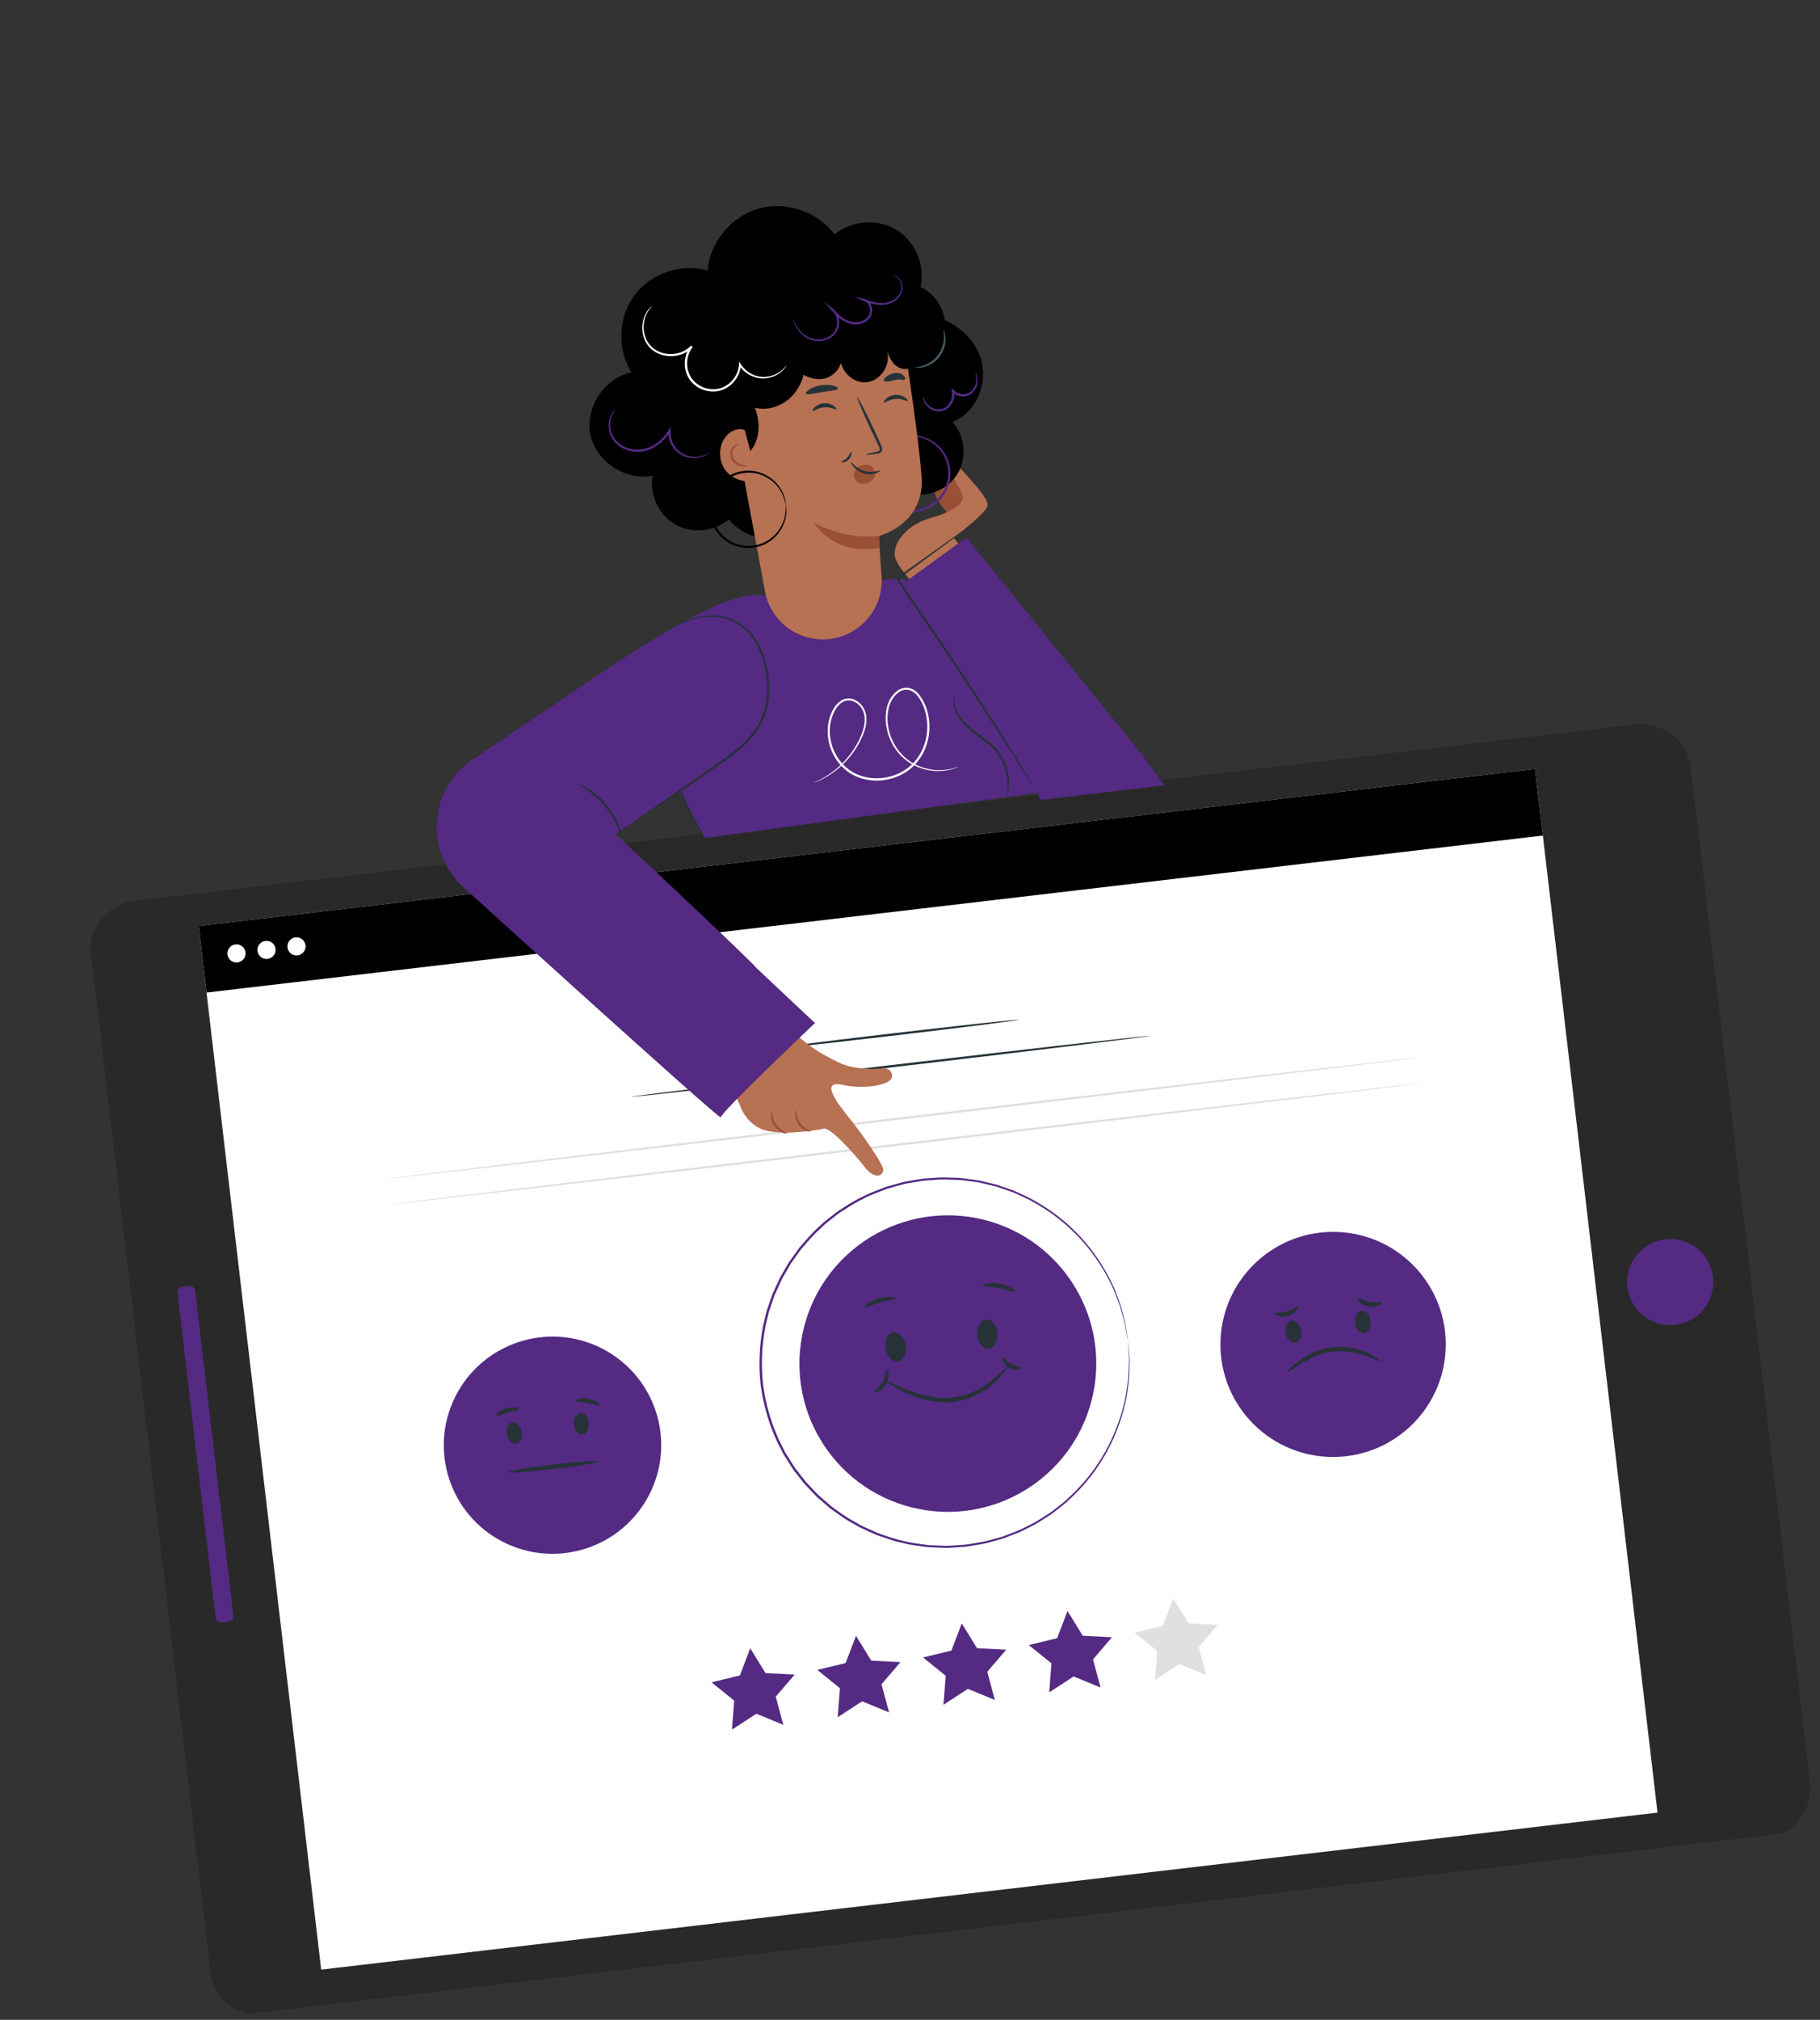 <svg width="440" height="488" viewBox="0 0 440 488" fill="none" xmlns="http://www.w3.org/2000/svg">
<rect x="0" y="0" width="440" height="488" fill="#333333" stroke="none"/>
<g clip-path="url(#clip0)">
<path d="M408.791 185.665L437.567 430.707C438.348 437.359 433.581 443.384 426.918 444.166L64.195 486.761C57.532 487.543 51.499 482.787 50.718 476.134L21.942 231.093C21.161 224.44 25.928 218.416 32.591 217.633L395.314 175.039C401.978 174.256 408.01 179.013 408.791 185.665Z" fill="#292929"/>
<path d="M48.041 223.725L77.651 475.877L400.718 437.94L371.108 185.787L48.041 223.725Z" fill="white"/>
<path d="M414.141 310.935C414.796 305.232 410.696 300.08 404.984 299.428C399.272 298.777 394.11 302.872 393.455 308.576C392.8 314.279 396.9 319.431 402.613 320.082C408.325 320.734 413.486 316.638 414.141 310.935Z" fill="#542a83"/>
<path d="M47.184 311.835L56.406 390.36C56.488 391.058 55.991 391.698 55.281 391.781L53.547 391.985C52.847 392.067 52.207 391.571 52.123 390.862L42.902 312.338C42.82 311.639 43.317 310.999 44.027 310.916L45.761 310.712C46.462 310.641 47.102 311.136 47.184 311.835Z" fill="#542a83"/>
<path d="M157.057 360.938C163.57 347.986 158.336 332.22 145.367 325.722C132.397 319.223 116.603 324.455 110.09 337.406C103.576 350.357 108.81 366.124 121.779 372.622C134.749 379.12 150.543 373.889 157.057 360.938Z" fill="#542a83"/>
<path d="M123.801 343.672C124.783 343.472 125.81 344.462 126.091 345.866C126.374 347.281 125.818 348.583 124.835 348.783C123.853 348.983 122.826 347.994 122.545 346.589C122.252 345.176 122.817 343.862 123.801 343.672Z" fill="#263238"/>
<path d="M140.357 341.38C139.36 341.454 138.646 342.68 138.751 344.116C138.856 345.552 139.758 346.651 140.755 346.576C141.752 346.501 142.466 345.276 142.361 343.84C142.245 342.405 141.354 341.305 140.357 341.38Z" fill="#263238"/>
<path d="M144.614 353.11C144.649 353.412 139.812 354.234 133.817 354.938C127.811 355.643 122.926 355.963 122.89 355.661C122.855 355.358 127.692 354.537 133.687 353.833C139.682 353.129 144.578 352.807 144.614 353.11Z" fill="#263238"/>
<path d="M125.444 340.445C125.418 340.766 124.174 340.901 122.749 341.301C121.323 341.69 120.188 342.215 120 341.962C119.814 341.73 120.792 340.685 122.443 340.227C124.103 339.757 125.483 340.145 125.444 340.445Z" fill="#263238"/>
<path d="M144.904 339.44C144.735 339.713 143.538 339.251 142.036 338.994C140.54 338.705 139.261 338.718 139.202 338.397C139.126 338.11 140.502 337.568 142.245 337.891C143.975 338.196 145.076 339.187 144.904 339.44Z" fill="#263238"/>
<path d="M349.501 325.933C350.122 310.927 338.441 298.266 323.411 297.652C308.381 297.038 295.694 308.706 295.074 323.711C294.454 338.717 306.135 351.379 321.165 351.993C336.194 352.606 348.881 340.939 349.501 325.933Z" fill="#542a83"/>
<path d="M312.128 319.115C313.141 318.911 314.203 319.928 314.503 321.394C314.802 322.86 314.219 324.208 313.195 324.413C312.181 324.616 311.119 323.599 310.82 322.133C310.532 320.677 311.114 319.319 312.128 319.115Z" fill="#263238"/>
<path d="M329.288 316.741C328.26 316.819 327.509 318.091 327.62 319.579C327.732 321.067 328.659 322.206 329.699 322.136C330.728 322.058 331.478 320.786 331.367 319.298C331.256 317.81 330.327 316.661 329.288 316.741Z" fill="#263238"/>
<path d="M333.712 328.906C333.615 329.065 332.404 328.404 330.356 327.641C328.31 326.898 325.332 326.159 322.069 326.595C318.808 327.041 316.098 328.49 314.242 329.638C312.39 330.818 311.316 331.684 311.195 331.55C311.11 331.454 312 330.377 313.795 328.983C315.584 327.631 318.396 325.969 321.928 325.48C325.461 325.002 328.631 325.94 330.67 326.895C332.704 327.893 333.774 328.803 333.712 328.906Z" fill="#263238"/>
<path d="M313.842 315.774C313.95 315.878 313.811 316.232 313.409 316.681C313.005 317.12 312.315 317.645 311.405 317.921C310.495 318.197 309.597 318.123 309.024 317.936C308.44 317.741 308.155 317.478 308.203 317.346C308.315 317.036 309.628 317.305 311.078 316.849C312.529 316.404 313.603 315.538 313.842 315.774Z" fill="#263238"/>
<path d="M334.006 314.728C334.064 314.858 333.802 315.154 333.23 315.422C332.666 315.667 331.744 315.839 330.787 315.624C329.831 315.419 329.086 314.936 328.647 314.533C328.196 314.12 328.008 313.783 328.101 313.667C328.313 313.399 329.508 314.199 331.03 314.538C332.543 314.889 333.865 314.427 334.006 314.728Z" fill="#263238"/>
<path d="M279.224 405.885L285.125 402.042L291.645 404.722L289.809 397.929L294.38 392.583L287.338 392.215L283.65 386.232L281.138 392.795L274.292 394.456L279.766 398.876L279.224 405.885Z" fill="#E0E0E0"/>
<path d="M253.656 408.887L259.558 405.044L266.077 407.724L264.242 400.932L268.813 395.585L261.771 395.218L258.082 389.234L255.571 395.798L248.725 397.458L254.199 401.878L253.656 408.887Z" fill="#542a83"/>
<path d="M228.09 411.889L233.991 408.046L240.511 410.727L238.675 403.934L243.246 398.588L236.204 398.22L232.516 392.237L230.004 398.8L223.158 400.46L228.633 404.881L228.09 411.889Z" fill="#542a83"/>
<path d="M202.521 414.892L208.423 411.049L214.942 413.729L213.107 406.936L217.678 401.59L210.636 401.222L206.948 395.239L204.436 401.803L197.59 403.463L203.064 407.883L202.521 414.892Z" fill="#542a83"/>
<path d="M176.955 417.894L182.857 414.051L189.376 416.732L187.541 409.939L192.112 404.592L185.07 404.225L181.381 398.241L178.87 404.805L172.024 406.465L177.498 410.885L176.955 417.894Z" fill="#542a83"/>
<path d="M277.954 250.275C277.972 250.432 249.934 253.851 215.343 257.913C180.742 261.976 152.685 265.144 152.667 264.988C152.648 264.831 180.676 261.413 215.277 257.35C249.879 253.287 277.936 250.119 277.954 250.275Z" fill="#263238"/>
<path d="M246.273 246.374C246.291 246.531 232.446 248.283 215.37 250.288C198.273 252.296 184.41 253.797 184.391 253.641C184.373 253.485 198.207 251.733 215.304 249.725C232.392 247.729 246.256 246.228 246.273 246.374Z" fill="#263238"/>
<path d="M264.35 336.382C268.188 316.972 255.541 298.137 236.101 294.312C216.662 290.488 197.791 303.122 193.953 322.532C190.115 341.942 202.763 360.777 222.202 364.602C241.642 368.426 260.512 355.792 264.35 336.382Z" fill="#542a83"/>
<path d="M215.822 321.936C217.156 321.663 218.564 323.01 218.949 324.941C219.335 326.872 218.57 328.654 217.235 328.916C215.901 329.189 214.494 327.843 214.108 325.911C213.712 323.981 214.487 322.199 215.822 321.936Z" fill="#263238"/>
<path d="M238.42 318.807C237.056 318.914 236.077 320.583 236.222 322.543C236.368 324.502 237.593 326.008 238.956 325.9C240.32 325.793 241.3 324.124 241.154 322.164C241.009 320.205 239.784 318.7 238.42 318.807Z" fill="#263238"/>
<path d="M243.677 330.028C243.735 330.075 243.496 330.473 242.995 331.166C242.518 331.877 241.694 332.798 240.603 333.878C239.462 334.889 238.049 336.112 236.195 337.006C234.367 337.94 232.162 338.632 229.777 338.796C227.397 338.991 225.138 338.601 223.18 338.07C221.204 337.562 219.537 336.796 218.159 336.154C215.433 334.762 213.943 333.615 214.005 333.513C214.103 333.353 215.734 334.261 218.488 335.439C219.875 335.984 221.531 336.646 223.434 337.078C225.33 337.532 227.476 337.861 229.7 337.685C231.926 337.529 233.983 336.917 235.738 336.088C237.519 335.297 238.904 334.194 240.078 333.284C241.192 332.308 242.091 331.494 242.665 330.877C243.263 330.289 243.619 329.982 243.677 330.028Z" fill="#263238"/>
<path d="M216.49 313.739C216.464 314.06 214.748 314.145 212.761 314.716C210.771 315.257 209.257 316.069 209.067 315.806C208.881 315.574 210.249 314.24 212.464 313.631C214.668 313.013 216.541 313.448 216.49 313.739Z" fill="#263238"/>
<path d="M245.375 312.039C245.206 312.312 243.597 311.592 241.5 311.225C239.409 310.826 237.644 310.938 237.585 310.617C237.509 310.33 239.371 309.689 241.699 310.124C244.034 310.537 245.548 311.796 245.375 312.039Z" fill="#263238"/>
<path d="M214.288 330.879C214.422 330.842 214.694 331.18 214.804 331.844C214.924 332.506 214.816 333.481 214.32 334.395C213.824 335.31 213.048 335.919 212.433 336.181C211.808 336.445 211.379 336.4 211.332 336.268C211.243 335.962 212.558 335.353 213.337 333.866C214.172 332.415 213.982 330.978 214.288 330.879Z" fill="#263238"/>
<path d="M246.779 330.383C246.826 330.515 246.559 330.768 246.001 330.887C245.454 331.004 244.639 330.92 243.9 330.489C243.151 330.059 242.671 329.396 242.504 328.877C242.326 328.348 242.411 327.989 242.544 327.952C242.855 327.895 243.333 328.906 244.464 329.513C245.559 330.188 246.68 330.088 246.779 330.383Z" fill="#263238"/>
<path d="M272.712 324.018C272.712 324.018 272.653 323.782 272.565 323.306C272.476 322.82 272.353 322.126 272.183 321.226C272.098 320.771 272.006 320.253 271.908 319.694C271.779 319.138 271.592 318.537 271.409 317.882C271.227 317.227 271.027 316.521 270.813 315.774C270.628 315.014 270.254 314.265 269.955 313.433C268.772 310.115 266.7 306.268 263.68 302.278C260.632 298.323 256.443 294.301 250.997 291.114C250.315 290.719 249.623 290.324 248.93 289.919C248.21 289.56 247.453 289.247 246.712 288.89C245.954 288.567 245.218 288.157 244.415 287.902C243.62 287.625 242.815 287.35 241.999 287.076C241.591 286.933 241.184 286.802 240.775 286.659C240.351 286.561 239.926 286.463 239.501 286.354C238.65 286.148 237.791 285.953 236.92 285.748C236.041 285.566 235.143 285.492 234.249 285.364C233.348 285.269 232.445 285.058 231.515 285.072C229.667 285.025 227.774 284.867 225.872 285.08C224.918 285.16 223.946 285.179 222.987 285.302C222.032 285.467 221.067 285.633 220.09 285.79C219.603 285.879 219.112 285.937 218.628 286.057L217.183 286.459C216.22 286.741 215.242 286.973 214.273 287.287C212.393 288.047 210.422 288.67 208.605 289.697C206.706 290.565 204.961 291.753 203.157 292.895C202.287 293.505 201.467 294.193 200.613 294.853C200.198 295.198 199.746 295.494 199.356 295.868L198.175 296.989C196.533 298.43 195.147 300.146 193.679 301.809C193.033 302.709 192.389 303.62 191.733 304.532L191.242 305.214L190.819 305.94L189.974 307.403L189.12 308.877L188.403 310.431L187.686 311.995L187.323 312.777L187.038 313.593C186.668 314.683 186.288 315.774 185.908 316.865C185.638 317.996 185.369 319.127 185.099 320.258C184.186 324.837 183.963 329.609 184.46 334.382C185.082 339.139 186.406 343.741 188.355 347.983C188.879 349.021 189.403 350.059 189.927 351.097C190.55 352.07 191.174 353.054 191.785 354.018L192.251 354.745L192.786 355.423L193.845 356.778L194.903 358.123L196.075 359.36L197.236 360.587L197.816 361.195L198.452 361.744C199.301 362.48 200.139 363.216 200.976 363.943C202.789 365.231 204.536 366.579 206.465 367.59L207.874 368.407C208.34 368.68 208.85 368.874 209.332 369.103C210.315 369.537 211.271 370.017 212.261 370.419C214.28 371.112 216.253 371.863 218.301 372.267C220.307 372.846 222.368 372.995 224.373 373.298C225.379 373.392 226.395 373.389 227.395 373.43L228.895 373.486C229.393 373.491 229.884 373.434 230.379 373.407C231.367 373.344 232.344 373.282 233.31 373.211C234.272 373.109 235.223 372.912 236.168 372.759C238.078 372.524 239.872 371.933 241.659 371.459C242.567 371.257 243.397 370.842 244.251 370.541C245.09 370.2 245.957 369.918 246.759 369.539C247.559 369.138 248.349 368.739 249.129 368.351C249.52 368.157 249.91 367.964 250.299 367.759C250.663 367.526 251.029 367.304 251.393 367.071C252.123 366.615 252.843 366.16 253.552 365.707C254.274 365.274 254.895 364.704 255.558 364.214C256.207 363.704 256.859 363.215 257.476 362.699C258.067 362.143 258.639 361.6 259.21 361.058C263.77 356.696 266.913 351.813 268.962 347.259C270.987 342.688 272.111 338.465 272.483 334.954C272.581 334.076 272.781 333.259 272.774 332.478C272.809 331.692 272.84 330.969 272.867 330.29C272.893 329.61 272.935 328.981 272.932 328.411C272.897 327.844 272.867 327.319 272.845 326.857C272.801 325.942 272.76 325.239 272.734 324.745C272.71 324.272 272.712 324.018 272.712 324.018C272.712 324.018 272.751 324.257 272.786 324.739C272.823 325.231 272.884 325.932 272.95 326.855C272.984 327.326 273.024 327.84 273.07 328.416C273.085 328.995 273.043 329.624 273.037 330.301C273.022 330.98 272.993 331.723 272.979 332.507C272.987 333.299 272.797 334.114 272.71 335.001C272.363 338.53 271.263 342.782 269.254 347.405C267.222 352.009 264.075 356.945 259.5 361.362C258.929 361.905 258.338 362.46 257.748 363.026C257.132 363.553 256.469 364.043 255.811 364.565C255.138 365.056 254.518 365.636 253.797 366.08C253.077 366.535 252.359 366.999 251.62 367.467C251.255 367.7 250.88 367.934 250.516 368.167C250.126 368.361 249.737 368.565 249.336 368.76C248.547 369.16 247.747 369.56 246.937 369.972C246.125 370.353 245.248 370.646 244.399 370.989C243.536 371.302 242.695 371.718 241.777 371.921C239.971 372.408 238.156 373.001 236.226 373.249C235.269 373.393 234.32 373.61 233.336 373.705C232.359 373.767 231.372 373.84 230.374 373.905C229.879 373.931 229.378 373.99 228.879 373.985L227.369 373.93C226.358 373.879 225.342 373.882 224.316 373.802C222.29 373.501 220.207 373.344 218.17 372.769C216.1 372.367 214.095 371.609 212.054 370.908C211.054 370.507 210.076 370.03 209.082 369.587C208.588 369.349 208.078 369.155 207.602 368.883L206.171 368.058C204.218 367.029 202.45 365.672 200.613 364.366C199.764 363.63 198.914 362.885 198.054 362.14L197.406 361.582L196.814 360.964L195.63 359.718L194.447 358.473L193.377 357.118L192.306 355.754L191.77 355.066L191.302 354.328C190.678 353.344 190.055 352.361 189.419 351.368C188.894 350.319 188.358 349.272 187.821 348.215C185.845 343.923 184.505 339.271 183.875 334.45C183.371 329.615 183.597 324.779 184.525 320.146C184.802 318.993 185.071 317.851 185.349 316.709C185.737 315.596 186.116 314.494 186.495 313.392L186.79 312.565L187.152 311.772L187.877 310.196L188.604 308.631L189.467 307.145L190.33 305.659L190.763 304.921L191.264 304.228C191.928 303.304 192.583 302.392 193.237 301.47C194.723 299.784 196.128 298.044 197.789 296.591L198.99 295.456C199.391 295.081 199.842 294.775 200.267 294.429C201.131 293.767 201.97 293.066 202.852 292.455C204.675 291.3 206.44 290.099 208.36 289.229C210.208 288.198 212.198 287.563 214.099 286.8C215.067 286.475 216.066 286.242 217.04 285.969L218.496 285.565C218.98 285.445 219.481 285.386 219.968 285.297C220.954 285.129 221.931 284.972 222.896 284.805C223.867 284.681 224.849 284.661 225.813 284.579C227.748 284.373 229.651 284.53 231.521 284.585C232.462 284.57 233.377 284.79 234.288 284.884C235.193 285.021 236.103 285.104 236.993 285.285C237.875 285.499 238.736 285.704 239.607 285.908C240.043 286.016 240.468 286.114 240.892 286.212C241.311 286.353 241.719 286.496 242.128 286.638C242.945 286.922 243.762 287.207 244.567 287.482C245.382 287.746 246.118 288.157 246.877 288.49C247.628 288.846 248.386 289.169 249.118 289.538C249.822 289.941 250.515 290.346 251.208 290.751C256.681 293.988 260.897 298.059 263.93 302.069C266.955 306.1 269.01 309.982 270.166 313.334C270.454 314.167 270.83 314.926 271.005 315.699C271.21 316.457 271.399 317.164 271.573 317.831C271.745 318.487 271.932 319.089 272.042 319.657C272.13 320.228 272.211 320.737 272.287 321.203C272.424 322.107 272.539 322.812 272.617 323.3C272.684 323.778 272.712 324.018 272.712 324.018Z" fill="#542a83"/>
<path d="M371.107 185.785L48.04 223.723L49.929 239.812L372.996 201.874L371.107 185.785Z" fill="black"/>
<path d="M59.356 230.1C59.497 231.3 58.63 232.395 57.429 232.536C56.228 232.677 55.131 231.812 54.99 230.613C54.849 229.414 55.716 228.319 56.917 228.178C58.129 228.035 59.215 228.901 59.356 230.1Z" fill="white"/>
<path d="M66.614 229.248C66.754 230.447 65.888 231.543 64.687 231.684C63.486 231.825 62.389 230.96 62.248 229.761C62.107 228.562 62.974 227.466 64.175 227.325C65.376 227.184 66.473 228.049 66.614 229.248Z" fill="white"/>
<path d="M73.862 228.397C74.003 229.596 73.136 230.691 71.935 230.832C70.734 230.973 69.637 230.109 69.496 228.909C69.355 227.71 70.222 226.615 71.423 226.474C72.624 226.333 73.721 227.198 73.862 228.397Z" fill="white"/>
<path d="M343.206 255.477C343.225 255.634 287.186 262.341 218.046 270.46C148.885 278.582 92.828 285.038 92.809 284.881C92.791 284.725 148.819 278.019 217.98 269.897C287.12 261.778 343.188 255.321 343.206 255.477Z" fill="#E0E0E0"/>
<path d="M343.933 261.671C343.951 261.827 287.912 268.535 218.773 276.654C149.612 284.775 93.554 291.231 93.536 291.075C93.518 290.919 149.546 284.212 218.707 276.091C287.846 267.972 343.914 261.515 343.933 261.671Z" fill="#E0E0E0"/>
<path d="M170.389 202.474C170.389 202.474 167.599 197.738 167.053 196.693C165.584 193.831 155.991 174.63 157.369 171.393C163.731 156.417 168.773 145.699 184.585 143.842L212.48 140.376C212.48 140.376 238.303 131.889 263.988 189.76L170.389 202.474Z" fill="#542a83"/>
<path d="M112.096 214.425L147.717 202.272L188.034 174.663L184.586 143.852C177.934 142.837 166.113 148.749 145.235 162.649L114.239 183.529C103.622 190.674 102.57 205.882 112.096 214.425Z" fill="#542a83"/>
<path d="M201.353 264.366C200.617 262.697 200.851 261.539 203.478 262.086C209.274 263.298 214.185 262.108 215.28 260.88C216.374 259.652 215.004 257.72 213.218 258.11C211.773 258.427 209.187 258.224 207.253 257.986C205.653 257.793 204.097 257.352 202.66 256.654C201.414 256.05 200.319 255.47 199.356 254.938C199.356 254.938 193.782 251.83 191.813 249.038L175.059 258.658L178.936 267.146C178.936 267.146 180.465 272.231 185.702 273.275C190.938 274.32 198.887 272.763 198.887 272.763C200.247 271.631 206.881 279.16 208.943 281.846C210.97 284.504 213.095 284.656 213.545 282.807C213.852 281.544 207.764 273.158 205.667 270.54C204.508 269.143 202.235 266.376 201.353 264.366Z" fill="#B77153"/>
<path d="M190.348 273.808C190.345 273.871 189.915 273.901 189.285 273.679C188.655 273.457 187.842 272.929 187.235 272.091C186.628 271.253 186.381 270.32 186.366 269.645C186.35 268.971 186.516 268.581 186.581 268.595C186.74 268.597 186.551 270.237 187.694 271.762C188.776 273.316 190.394 273.654 190.348 273.808Z" fill="#995037"/>
<path d="M195.951 273.361C195.937 273.426 195.535 273.431 194.936 273.195C194.338 272.969 193.576 272.435 193.006 271.635C192.434 270.825 192.202 269.933 192.18 269.291C192.157 268.648 192.304 268.272 192.369 268.285C192.528 268.288 192.393 269.847 193.455 271.318C194.489 272.814 196.007 273.207 195.951 273.361Z" fill="#995037"/>
<path d="M110.911 213.349C110.911 213.349 174.447 271.024 174.259 269.968C174.072 268.912 197.026 247.178 197.026 247.178L134.456 188.343L110.911 213.349Z" fill="#542a83"/>
<path d="M143.392 196.733C143.402 196.722 143.552 196.831 143.833 197.062C144.152 197.342 144.542 197.687 145.014 198.097C146.081 199.071 147.528 200.392 149.283 201.993C152.869 205.303 157.802 209.893 163.23 214.996C168.657 220.098 173.544 224.746 177.075 228.126C178.784 229.786 180.182 231.144 181.222 232.153C181.666 232.598 182.037 232.966 182.327 233.271C182.58 233.526 182.702 233.67 182.683 233.683C182.674 233.695 182.523 233.586 182.242 233.355C181.923 233.075 181.533 232.73 181.061 232.32C179.994 231.346 178.547 230.025 176.792 228.424C173.206 225.113 168.262 220.525 162.834 215.412C157.406 210.309 152.52 205.661 148.989 202.281C147.28 200.621 145.881 199.264 144.842 198.255C144.398 197.81 144.026 197.441 143.736 197.137C143.506 196.889 143.384 196.756 143.392 196.733Z" fill="#542a83"/>
<path d="M243.324 192.503C243.206 192.486 243.76 190.898 243.509 188.306C243.379 187.021 243.02 185.499 242.27 183.98C241.519 182.451 240.34 180.973 238.796 179.727C237.27 178.458 235.663 177.399 234.342 176.243C233.001 175.101 231.984 173.835 231.377 172.638C230.76 171.442 230.558 170.345 230.554 169.595C230.561 168.844 230.695 168.448 230.717 168.456C230.841 168.431 230.421 170.171 231.727 172.46C232.356 173.58 233.364 174.773 234.679 175.866C235.994 176.969 237.6 178.017 239.16 179.314C240.739 180.587 241.993 182.163 242.744 183.777C243.504 185.379 243.839 186.967 243.921 188.3C244.004 189.633 243.854 190.708 243.696 191.434C243.515 192.143 243.347 192.522 243.324 192.503Z" fill="#263238"/>
<path d="M161.998 151.938C161.985 151.919 162.252 151.76 162.767 151.457C163.283 151.164 164.061 150.755 165.086 150.286C166.124 149.836 167.421 149.346 169.001 149.002C170.573 148.68 172.444 148.481 174.459 148.868C176.47 149.224 178.576 150.203 180.401 151.764C182.237 153.335 183.636 155.602 184.515 158.131C185.384 160.661 186.007 163.442 186.024 166.379C186.027 169.296 185.426 172.379 183.915 175.115C182.396 177.862 180.171 180.015 177.917 181.834C175.644 183.665 173.328 185.216 171.133 186.721C166.752 189.72 162.801 192.414 159.459 194.699C156.163 196.925 153.475 198.742 151.562 200.034C150.658 200.626 149.941 201.102 149.4 201.461C148.898 201.784 148.631 201.943 148.629 201.922C148.616 201.902 148.858 201.715 149.336 201.363C149.853 200.985 150.556 200.48 151.434 199.848C153.322 198.517 155.972 196.651 159.229 194.366C162.548 192.063 166.473 189.33 170.828 186.292C173.011 184.778 175.337 183.215 177.57 181.399C179.805 179.604 181.96 177.49 183.428 174.844C184.886 172.199 185.478 169.212 185.482 166.368C185.476 163.515 184.868 160.775 184.037 158.293C183.184 155.814 181.859 153.633 180.102 152.106C178.355 150.578 176.336 149.61 174.387 149.247C172.446 148.851 170.61 149.003 169.068 149.3C167.516 149.61 166.215 150.069 165.172 150.477C164.132 150.905 163.35 151.283 162.82 151.546C162.291 151.819 162 151.959 161.998 151.938Z" fill="#263238"/>
<path d="M150.246 201.901C150.075 201.974 149.166 198.296 146.249 194.823C143.369 191.303 139.923 189.731 140.022 189.582C140.047 189.526 140.931 189.834 142.229 190.612C143.527 191.39 145.195 192.695 146.673 194.467C148.153 196.248 149.126 198.132 149.642 199.551C150.167 200.959 150.308 201.883 150.246 201.901Z" fill="#263238"/>
<path d="M231.727 185.261C231.727 185.261 231.349 185.475 230.574 185.724C229.799 185.974 228.615 186.261 227.062 186.295C225.52 186.328 223.584 186.069 221.552 185.177C219.532 184.294 217.446 182.668 216.009 180.257C214.586 177.877 213.729 174.732 214.288 171.464C214.583 169.833 215.342 168.179 216.764 167.029C217.459 166.461 218.41 166.085 219.363 166.174C220.333 166.229 221.222 166.77 221.873 167.444C224.358 170.302 225.208 174.473 224.423 178.423C224.008 180.396 223.177 182.333 221.865 183.967C220.565 185.61 218.779 186.898 216.785 187.682C212.799 189.26 208.108 188.806 204.833 186.347C201.568 183.877 199.932 179.862 200.101 176.163C200.158 174.307 200.732 172.516 201.655 171.002C202.139 170.258 202.759 169.583 203.556 169.161C204.341 168.72 205.295 168.64 206.129 168.891C207.788 169.404 208.942 170.844 209.3 172.356C209.66 173.889 209.382 175.401 208.955 176.72C208.024 179.345 206.634 181.485 205.201 183.165C203.766 184.834 202.291 186.064 201.015 186.923C199.73 187.792 198.662 188.341 197.916 188.661C197.544 188.831 197.248 188.929 197.057 189.015C196.865 189.091 196.763 189.124 196.762 189.113C196.761 189.103 196.85 189.05 197.041 188.964C197.231 188.868 197.513 188.75 197.873 188.571C198.593 188.211 199.649 187.643 200.9 186.756C202.151 185.869 203.573 184.635 204.966 182.97C206.349 181.307 207.698 179.182 208.581 176.605C208.991 175.32 209.236 173.886 208.879 172.469C208.548 171.091 207.462 169.781 206.002 169.339C205.278 169.128 204.472 169.202 203.787 169.589C203.099 169.955 202.526 170.572 202.078 171.269C201.218 172.692 200.678 174.404 200.621 176.176C200.465 179.715 202.071 183.564 205.172 185.895C208.273 188.227 212.771 188.66 216.596 187.154C218.509 186.401 220.209 185.187 221.443 183.615C222.689 182.052 223.497 180.192 223.901 178.305C224.28 176.4 224.274 174.456 223.859 172.633C223.657 171.727 223.363 170.842 222.97 170.021C222.597 169.188 222.115 168.42 221.512 167.793C220.909 167.166 220.147 166.716 219.325 166.665C218.512 166.591 217.701 166.898 217.072 167.405C215.785 168.434 215.028 170.013 214.752 171.536C214.189 174.678 214.991 177.723 216.355 180.047C217.731 182.391 219.73 183.995 221.687 184.886C223.657 185.786 225.543 186.072 227.068 186.072C230.146 186.049 231.714 185.157 231.727 185.261Z" fill="#FAFAFA"/>
<path d="M229.068 123.851C227.719 122.551 226.651 120.942 225.99 119.191C225.774 118.614 225.595 117.99 225.714 117.384C225.834 116.778 226.327 116.203 226.94 116.194C227.574 116.183 228.071 116.717 228.468 117.209C229.632 118.647 230.77 120.131 231.621 121.786C231.854 122.245 232.069 122.716 232.097 123.231C232.126 123.746 231.947 124.295 231.514 124.578C231.054 124.897 230.41 124.824 229.923 124.554C229.436 124.283 229.056 123.842 228.699 123.419" fill="#995037"/>
<path d="M231.627 122.377C230.481 120.556 229.337 118.746 228.191 116.925C227.852 116.383 227.501 115.822 227.406 115.199C227.311 114.565 227.543 113.84 228.113 113.551C228.613 113.302 229.233 113.441 229.684 113.768C230.134 114.085 230.455 114.566 230.774 115.025C231.312 115.818 231.839 116.612 232.377 117.406C232.813 118.052 233.25 118.709 233.486 119.453C233.721 120.197 233.727 121.052 233.317 121.714C232.908 122.375 232.011 122.766 231.296 122.448" fill="#995037"/>
<path d="M221.452 141.68C221.452 141.68 217.025 137.157 216.372 134.57C215.718 131.983 218.389 126.955 225.17 125.102C228.812 124.103 230.863 122.816 231.976 121.839C232.783 121.132 232.987 119.987 232.465 119.055C231.298 116.961 229.19 113.076 229.251 112.519C229.41 111.073 230.333 110.997 233.123 114.2C235.923 117.401 239.087 120.624 238.743 122.292C238.398 123.96 230.565 129.923 230.565 129.923L233.297 133.354L221.452 141.68Z" fill="#B77153"/>
<path d="M250.287 190.132L217.705 141.422L233.651 129.877L276.157 182.401C276.157 182.401 278.473 185.807 281.614 189.741L251.566 193.269" fill="#542a83"/>
<path d="M232.888 128.244C232.9 128.253 232.804 128.338 232.62 128.487C232.397 128.661 232.125 128.873 231.785 129.135C230.997 129.724 229.927 130.526 228.583 131.53C225.756 133.606 221.809 136.511 217.082 139.984L217.139 139.66C220.335 144.602 224.39 150.278 228.548 156.48C234.718 165.65 240.111 174.065 243.935 180.212C245.852 183.285 247.365 185.792 248.404 187.52C248.894 188.361 249.29 189.023 249.582 189.528C249.848 189.993 249.973 190.243 249.963 190.244C249.943 190.257 249.778 190.023 249.482 189.582C249.16 189.091 248.745 188.442 248.215 187.627C247.087 185.867 245.519 183.419 243.598 180.41C239.696 174.315 234.254 165.937 228.086 156.778C223.939 150.584 219.903 144.895 216.746 139.917L216.617 139.721L216.803 139.594C221.581 136.189 225.565 133.332 228.418 131.295C229.787 130.331 230.894 129.567 231.696 129.008C232.049 128.765 232.334 128.573 232.57 128.419C232.778 128.299 232.887 128.234 232.888 128.244Z" fill="#263238"/>
<path d="M170.389 202.474C170.272 202.562 168.49 200.192 166.86 196.948C165.228 193.694 164.398 190.863 164.541 190.814C164.694 190.765 165.744 193.485 167.37 196.698C168.976 199.913 170.526 202.384 170.389 202.474Z" fill="#263238"/>
<path d="M219.779 119.213C224.138 120.361 229.142 118.346 231.485 114.487C233.828 110.639 233.315 105.277 230.275 101.934C236.082 99.719 239.001 92.389 237.081 86.495C235.16 80.6 229.196 76.511 223.016 75.916C220.65 75.686 218.199 75.921 216.04 76.915C213.88 77.908 212.05 79.73 211.343 82.001" fill="black"/>
<path d="M217.356 105.808C217.385 105.869 216.598 106.109 215.411 106.914C214.255 107.705 212.678 109.244 211.915 111.68C211.549 112.886 211.376 114.301 211.632 115.762C211.887 117.212 212.49 118.737 213.571 120.005C214.091 120.652 214.741 121.221 215.465 121.707C216.178 122.194 216.997 122.584 217.863 122.831C219.588 123.368 221.551 123.318 223.363 122.693C225.16 122.038 226.713 120.84 227.711 119.328C228.228 118.591 228.609 117.774 228.86 116.941C229.123 116.118 229.257 115.267 229.254 114.432C229.291 112.768 228.791 111.21 228.078 109.919C227.354 108.62 226.328 107.641 225.282 106.939C223.147 105.53 220.964 105.332 219.558 105.444C218.121 105.56 217.374 105.87 217.356 105.808C217.354 105.788 217.536 105.713 217.902 105.586C218.257 105.449 218.812 105.31 219.543 105.224C220.973 105.045 223.243 105.17 225.497 106.607C226.608 107.322 227.701 108.336 228.485 109.692C229.258 111.039 229.799 112.677 229.774 114.445C229.782 115.322 229.644 116.226 229.377 117.103C229.121 117.989 228.714 118.851 228.172 119.644C227.111 121.248 225.472 122.53 223.553 123.231C221.63 123.9 219.539 123.945 217.714 123.367C216.792 123.094 215.929 122.688 215.179 122.163C214.41 121.651 213.735 121.043 213.187 120.346C212.055 118.999 211.431 117.381 211.187 115.846C210.942 114.299 211.15 112.827 211.554 111.574C212.4 109.044 214.083 107.504 215.307 106.747C215.928 106.357 216.45 106.116 216.807 106C217.149 105.843 217.344 105.789 217.356 105.808Z" fill="#542a83"/>
<path d="M219.95 88.844C224.245 88.097 227.84 84.356 228.413 80.039C228.986 75.722 226.504 71.172 222.55 69.332C223.739 64.129 221.287 58.307 216.725 55.524C212.163 52.74 205.846 53.228 201.759 56.658C197.68 51.133 190.024 48.511 183.405 50.388C176.785 52.265 171.64 58.493 171.057 65.337C164.695 63.547 157.332 66.04 153.381 71.345C149.429 76.64 149.132 84.391 152.667 89.97C146.134 91.318 141.404 98.47 142.743 105.004C144.081 111.527 151.233 116.258 157.779 114.929C156.946 119.467 159.242 124.408 163.25 126.707C167.257 129.006 172.691 128.484 176.191 125.473C179.074 129.098 184.141 130.861 188.653 129.792C193.176 128.732 196.919 124.899 197.88 120.368" fill="black"/>
<path d="M213.119 139.233C212.742 134.13 212.473 129.5 212.473 129.5C212.473 129.5 223.669 126.737 222.799 115.095C221.93 103.453 217.639 76.917 217.639 76.917L195.541 69.343L175.16 90.087L184.937 142.87C186.349 150.474 193.594 155.553 201.24 154.296C208.511 153.104 213.663 146.569 213.119 139.233Z" fill="#B77153"/>
<path d="M219.425 96.823C219.271 97.042 218.077 96.252 216.515 96.383C214.949 96.482 213.885 97.431 213.693 97.243C213.599 97.159 213.745 96.782 214.204 96.358C214.652 95.936 215.457 95.492 216.433 95.42C217.41 95.347 218.273 95.669 218.781 96.022C219.298 96.373 219.499 96.73 219.425 96.823Z" fill="#263238"/>
<path d="M202.172 98.849C202.008 99.07 200.824 98.278 199.262 98.409C197.696 98.508 196.632 99.458 196.44 99.269C196.346 99.185 196.492 98.808 196.961 98.383C197.409 97.96 198.215 97.517 199.191 97.445C200.167 97.372 201.031 97.694 201.538 98.046C202.056 98.398 202.256 98.755 202.172 98.849Z" fill="#263238"/>
<path d="M209.392 109.841C209.37 109.748 210.324 109.488 211.884 109.157C212.277 109.079 212.646 108.972 212.685 108.672C212.743 108.358 212.532 107.907 212.285 107.429C211.807 106.428 211.303 105.377 210.771 104.277C208.656 99.79 207.087 96.073 207.257 95.99C207.427 95.907 209.277 99.484 211.381 103.973C211.893 105.086 212.377 106.139 212.845 107.152C213.049 107.625 213.364 108.148 213.22 108.81C213.142 109.136 212.875 109.389 212.621 109.483C212.369 109.586 212.149 109.612 211.951 109.635C210.388 109.85 209.403 109.934 209.392 109.841Z" fill="#263238"/>
<path d="M212.474 129.5C212.474 129.5 204.896 130.611 196.846 126.345C196.846 126.345 201.377 134.365 212.608 132.359L212.474 129.5Z" fill="#995037"/>
<path d="M189.205 70.743C186.098 76.298 187.068 83.837 191.493 88.423C193.445 90.445 196.204 91.939 198.982 91.518C201.758 91.087 204.143 88.132 203.228 85.481C202.542 89.018 205.92 92.712 209.499 92.355C213.088 91.997 215.666 87.709 214.301 84.381C214.729 85.589 215.18 86.815 216.014 87.785C216.848 88.754 218.173 89.402 219.417 89.087C221.145 88.651 221.938 86.656 222.134 84.899C222.732 79.628 220.17 74.221 215.968 70.983C211.765 67.745 206.097 66.634 200.875 67.607C195.653 68.58 190.907 71.537 187.37 75.493" fill="black"/>
<path d="M191.157 74.657C192.902 77.803 194.328 81.198 194.717 84.778C195.095 88.359 194.345 92.158 192.103 94.979C189.861 97.8 185.997 99.427 182.511 98.505C183.672 101.54 183.807 105.118 182.156 107.923C180.505 110.728 176.838 112.406 173.815 111.186C171.092 110.089 169.609 107.113 168.924 104.255C167.245 97.349 168.869 89.716 173.215 84.079C177.551 78.443 184.527 74.918 191.646 74.769" fill="black"/>
<path d="M180.059 103.941C178.401 103.174 176.384 104.204 175.308 105.683C173.623 108.016 173.688 111.454 175.458 113.72C177.227 115.986 180.553 116.896 183.233 115.83" fill="#B77153"/>
<path d="M180.706 112.617C180.714 112.68 180.211 112.813 179.381 112.689C178.594 112.57 177.352 112.092 176.75 110.841C176.457 110.241 176.418 109.548 176.596 108.988C176.773 108.428 177.105 108.009 177.423 107.739C178.078 107.186 178.633 107.132 178.64 107.194C178.671 107.275 178.206 107.467 177.7 108.023C177.19 108.548 176.741 109.595 177.252 110.613C177.731 111.624 178.751 112.107 179.475 112.318C180.208 112.517 180.706 112.522 180.706 112.617Z" fill="#995037"/>
<path d="M202.564 93.899C202.471 94.364 200.759 94.396 198.744 94.728C196.736 95.027 195.089 95.516 194.86 95.099C194.624 94.715 196.145 93.426 198.487 93.077C200.824 92.697 202.672 93.463 202.564 93.899Z" fill="#263238"/>
<path d="M218.777 91.667C218.618 91.844 218.261 91.78 217.843 91.734C217.413 91.679 217.02 91.672 216.411 91.807C215.813 91.941 215.157 92.124 214.644 92.173C214.132 92.234 213.763 92.16 213.675 91.949C213.587 91.737 213.782 91.418 214.177 91.087C214.583 90.754 215.183 90.366 216.07 90.167C216.954 89.936 217.986 90.248 218.408 90.685C218.861 91.118 218.928 91.512 218.777 91.667Z" fill="#263238"/>
<path d="M207.036 113.13C207.852 112.506 208.92 112.137 209.921 112.368C210.924 112.61 211.767 113.568 211.653 114.586C211.592 115.142 211.27 115.645 210.87 116.031C210.251 116.621 209.384 116.987 208.517 116.909C207.661 116.83 206.834 116.283 206.528 115.483C206.212 114.685 206.495 113.669 207.214 113.204" fill="#995037"/>
<path d="M212.883 113.691C212.921 113.75 212.555 114.057 211.823 114.312C211.101 114.566 209.994 114.696 208.843 114.366C207.693 114.036 206.828 113.345 206.345 112.746C205.862 112.147 205.713 111.689 205.773 111.661C205.842 111.621 206.108 111.992 206.63 112.469C207.152 112.947 207.961 113.529 208.991 113.82C210.02 114.111 211.02 114.057 211.712 113.913C212.419 113.798 212.842 113.611 212.883 113.691Z" fill="#263238"/>
<path d="M189.98 121.983C189.917 121.99 189.865 121.182 189.338 119.849C188.825 118.546 187.673 116.672 185.458 115.389C184.368 114.767 183.019 114.28 181.538 114.2C180.058 114.131 178.435 114.375 176.959 115.15C176.208 115.514 175.505 116.019 174.875 116.611C174.236 117.204 173.672 117.904 173.246 118.694C172.339 120.259 171.95 122.176 172.152 124.076C172.396 125.972 173.218 127.746 174.463 129.059C175.071 129.727 175.781 130.278 176.531 130.708C177.281 131.148 178.081 131.467 178.896 131.646C180.512 132.059 182.147 131.919 183.571 131.509C184.993 131.088 186.194 130.313 187.108 129.445C188.966 127.683 189.642 125.595 189.85 124.207C190.043 122.789 189.907 121.991 189.98 121.983C190.001 121.98 190.035 122.177 190.08 122.563C190.135 122.937 190.15 123.517 190.066 124.245C189.927 125.678 189.283 127.857 187.386 129.74C186.445 130.654 185.21 131.496 183.708 131.958C182.225 132.407 180.499 132.578 178.776 132.157C177.918 131.972 177.064 131.639 176.269 131.183C175.465 130.738 174.708 130.15 174.064 129.444C172.736 128.056 171.848 126.173 171.6 124.152C171.383 122.126 171.8 120.09 172.771 118.433C173.233 117.596 173.834 116.849 174.513 116.23C175.18 115.602 175.934 115.08 176.726 114.702C178.304 113.893 180.014 113.661 181.57 113.753C183.128 113.855 184.535 114.388 185.662 115.059C187.943 116.45 189.075 118.421 189.542 119.783C189.782 120.473 189.9 121.03 189.945 121.416C189.978 121.782 190.001 121.98 189.98 121.983Z" fill="black"/>
<path d="M215.8 66.404C215.799 66.394 215.906 66.402 216.101 66.443C216.287 66.495 216.574 66.588 216.887 66.826C217.5 67.262 218.256 68.293 218.175 69.762C218.115 71.238 216.816 72.796 214.937 73.387C213.031 74.023 210.753 73.551 208.645 72.646L206.348 71.658L208.809 72.151C209.655 72.316 210.329 73.008 210.622 73.788C210.936 74.576 210.949 75.494 210.58 76.319C210.201 77.146 209.466 77.74 208.636 78.07C207.807 78.4 206.872 78.467 205.986 78.317C203.789 77.909 202.209 76.351 200.983 74.93L199.209 72.898L201.35 74.538C202.571 75.473 202.998 77.03 202.847 78.358C202.71 79.717 201.92 80.93 200.873 81.571C198.763 82.897 196.293 82.511 194.846 81.549C193.335 80.585 192.594 79.319 192.208 78.466C192.009 78.035 191.903 77.677 191.833 77.442C191.773 77.196 191.747 77.072 191.768 77.07C191.809 77.054 191.942 77.557 192.378 78.383C192.811 79.188 193.587 80.387 195.034 81.253C196.417 82.126 198.728 82.415 200.617 81.189C201.553 80.593 202.222 79.531 202.343 78.312C202.467 77.113 202.064 75.755 201.031 74.978L201.398 74.586C202.609 75.976 204.135 77.425 206.092 77.776C207.672 78.067 209.474 77.453 210.099 76.101C210.717 74.781 210.033 72.927 208.721 72.658L208.874 72.164C210.928 73.065 213.078 73.521 214.834 72.966C216.585 72.454 217.797 71.053 217.896 69.731C218.014 68.396 217.358 67.405 216.819 66.961C216.222 66.481 215.784 66.448 215.8 66.404Z" fill="#542a83"/>
<path d="M190.165 88.294C190.176 88.303 190.131 88.372 190.052 88.508C189.973 88.644 189.826 88.841 189.622 89.087C189.212 89.558 188.527 90.219 187.456 90.747C186.394 91.263 184.903 91.639 183.245 91.316C181.61 91 179.819 89.995 178.679 88.226L179.11 88.112C179.018 90.575 177.321 93.248 174.527 94.253C171.762 95.233 168.16 94.133 166.474 91.319C164.981 88.788 165.384 85.548 167.041 83.525L167.453 83.878C166.304 85.091 164.756 85.791 163.243 85.98C161.732 86.189 160.23 85.932 158.985 85.338C157.74 84.744 156.749 83.793 156.18 82.729C155.59 81.677 155.333 80.566 155.29 79.567C155.201 77.548 155.899 76.007 156.505 75.132C157.142 74.244 157.656 73.93 157.656 73.93C157.692 73.968 157.227 74.339 156.655 75.231C156.103 76.121 155.485 77.62 155.626 79.549C155.696 80.502 155.967 81.549 156.537 82.528C157.097 83.509 158.025 84.372 159.189 84.912C160.364 85.451 161.766 85.667 163.183 85.469C164.59 85.282 166.016 84.618 167.06 83.502L167.472 83.855C165.963 85.702 165.597 88.716 166.968 91.018C168.488 93.588 171.84 94.632 174.36 93.733C176.923 92.84 178.548 90.356 178.652 88.081L178.691 87.337L179.083 87.967C180.115 89.632 181.786 90.609 183.328 90.936C184.893 91.281 186.316 90.955 187.353 90.495C188.41 90.032 189.101 89.423 189.536 88.981C189.951 88.551 190.141 88.275 190.165 88.294Z" fill="white"/>
<path d="M171.632 109.275C171.645 109.295 171.391 109.567 170.796 109.912C170.201 110.257 169.242 110.655 167.956 110.7C166.702 110.752 165.072 110.394 163.738 109.229C162.43 108.093 161.423 106.193 161.544 104.064L162.049 104.216C161.227 105.603 160.037 106.926 158.498 107.879C157.352 108.584 156.07 109.03 154.791 109.138C153.511 109.236 152.26 109.044 151.18 108.59C148.972 107.729 147.558 105.791 147.269 104.049C146.925 102.293 147.401 100.841 147.886 100.013C148.143 99.591 148.384 99.299 148.576 99.128C148.768 98.958 148.864 98.873 148.886 98.881C148.932 98.918 148.52 99.283 148.088 100.116C147.678 100.946 147.301 102.333 147.673 103.97C147.99 105.592 149.306 107.33 151.39 108.121C153.426 108.96 156.063 108.788 158.231 107.413C159.673 106.525 160.817 105.27 161.606 103.962L162.182 103.006L162.111 104.114C161.988 106.042 162.884 107.818 164.08 108.893C165.29 109.999 166.784 110.373 167.981 110.37C169.199 110.375 170.134 110.043 170.736 109.761C171.306 109.472 171.606 109.236 171.632 109.275Z" fill="#542a83"/>
<path d="M228.125 79.745C228.175 79.718 228.521 80.417 228.581 81.647C228.649 82.855 228.327 84.626 227.182 86.145C226.027 87.666 224.415 88.458 223.23 88.734C222.034 89.012 221.267 88.88 221.27 88.816C221.27 88.721 222.01 88.719 223.122 88.356C224.214 88.005 225.677 87.21 226.741 85.817C227.794 84.414 228.155 82.796 228.2 81.65C228.233 80.483 228.032 79.767 228.125 79.745Z" fill="#455A64"/>
<path d="M235.799 89.911C235.829 89.897 235.996 90.152 236.153 90.673C236.299 91.195 236.436 92.004 236.202 92.982C235.984 93.928 235.301 95.139 233.947 95.604C233.296 95.829 232.549 95.874 231.817 95.675C231.085 95.486 230.361 95 229.966 94.254L230.468 94.015C230.589 94.329 230.692 94.665 230.713 95.022C230.865 96.77 229.867 98.367 228.527 99.042C227.858 99.385 227.106 99.473 226.459 99.37C225.801 99.267 225.241 99.005 224.791 98.688C223.869 98.056 223.433 97.23 223.27 96.647C223.106 96.064 223.161 95.719 223.192 95.715C223.244 95.709 223.263 96.045 223.483 96.569C223.693 97.094 224.159 97.821 225.015 98.345C225.84 98.882 227.146 99.183 228.291 98.562C229.417 97.965 230.297 96.53 230.156 95.056C230.131 94.752 230.044 94.467 229.95 94.203L230.451 93.964C231.1 95.167 232.692 95.466 233.792 95.094C234.937 94.748 235.589 93.72 235.837 92.856C236.093 91.97 236.034 91.195 235.953 90.686C235.854 90.201 235.758 89.927 235.799 89.911Z" fill="#542a83"/>
<path d="M205.762 109.136C205.837 109.138 205.906 109.362 205.853 109.728C205.801 110.093 205.604 110.582 205.217 110.986C204.831 111.391 204.349 111.617 203.986 111.681C203.623 111.744 203.394 111.687 203.396 111.613C203.377 111.456 204.173 111.289 204.811 110.59C205.475 109.931 205.603 109.133 205.762 109.136Z" fill="#263238"/>
</g>
<defs>
<clipPath id="clip0">
<rect width="389.507" height="444.318" fill="white" transform="translate(0.361 46.186) rotate(-6.698)"/>
</clipPath>
</defs>
</svg>
